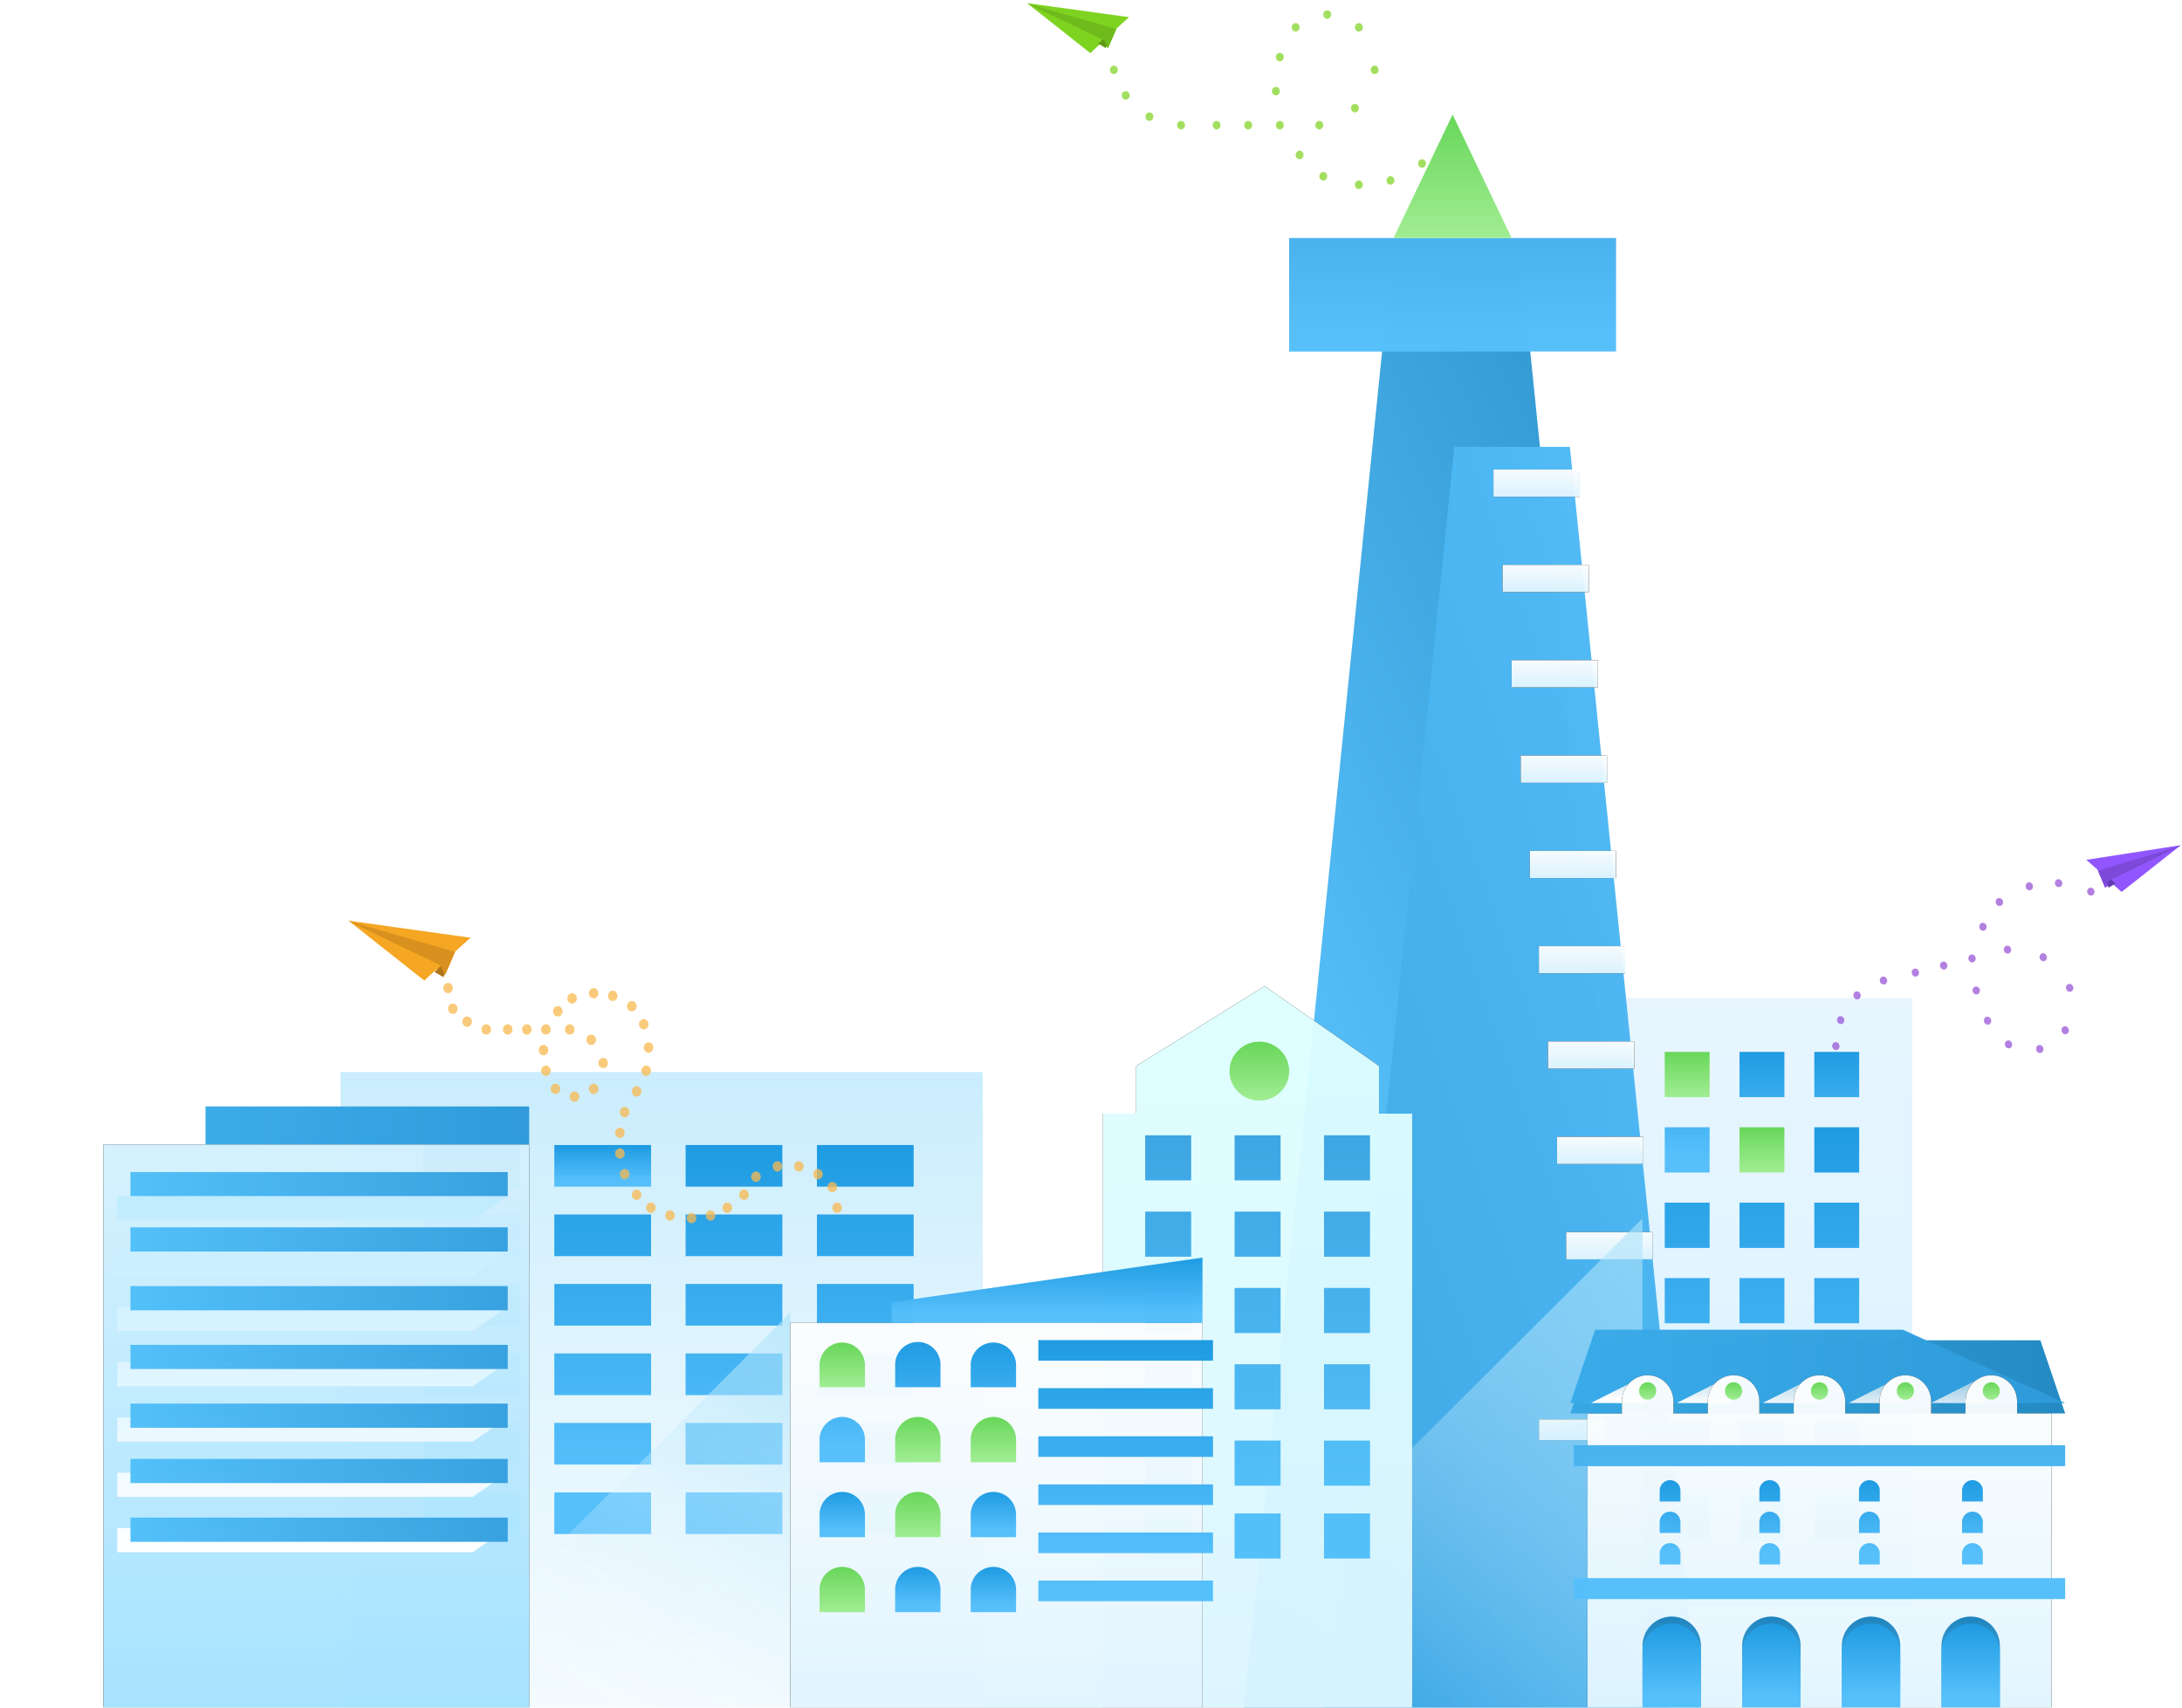 <svg xmlns="http://www.w3.org/2000/svg" xmlns:xlink="http://www.w3.org/1999/xlink" width="635" height="497" viewBox="0 0 635 497">
    <defs>
        <path id="a" d="M.569 192.482c89.952-88.635 147.393-148.688 172.325-180.16 12.762-16.112 60.966-16.112 144.612 0L678 209.07V548H.569V192.482z"/>
        <filter id="b" width="101.7%" height="110.7%" x="-.8%" y="-1.7%" filterUnits="objectBoundingBox">
            <feOffset dy="2" in="SourceAlpha" result="shadowOffsetOuter1"/>
            <feGaussianBlur in="shadowOffsetOuter1" result="shadowBlurOuter1" stdDeviation="3"/>
            <feColorMatrix in="shadowBlurOuter1" result="shadowMatrixOuter1" values="0 0 0 0 0 0 0 0 0 0 0 0 0 0 0 0 0 0 0.1 0"/>
            <feMerge>
                <feMergeNode in="shadowMatrixOuter1"/>
                <feMergeNode in="SourceGraphic"/>
            </feMerge>
        </filter>
        <linearGradient id="d" x1="50%" x2="50%" y1="0%" y2="100%">
            <stop offset="0%" stop-color="#E7F5FF"/>
            <stop offset="100%" stop-color="#D8F3FF"/>
        </linearGradient>
        <linearGradient id="e" x1="50%" x2="50%" y1="100%" y2="0%">
            <stop offset="0%" stop-color="#A1ED93"/>
            <stop offset="100%" stop-color="#68D75A"/>
        </linearGradient>
        <linearGradient id="f" x1="73.262%" x2="73.262%" y1="85.959%" y2="-26.027%">
            <stop offset="0%" stop-color="#55BFFB"/>
            <stop offset="100%" stop-color="#0C8FDA"/>
        </linearGradient>
        <linearGradient id="g" x1="41.622%" x2="95.307%" y1="75.407%" y2="-11.845%">
            <stop offset="0%" stop-color="#55BFFB"/>
            <stop offset="100%" stop-color="#258BC3"/>
        </linearGradient>
        <linearGradient id="h" x1="109.536%" x2="20.996%" y1="-2.014%" y2="105.413%">
            <stop offset="0%" stop-color="#55BFFB"/>
            <stop offset="100%" stop-color="#3EA8E4"/>
        </linearGradient>
        <linearGradient id="k" x1="50%" x2="50%" y1="0%" y2="112.105%">
            <stop offset="0%" stop-color="#FDFEFE"/>
            <stop offset="100%" stop-color="#DCF4FF"/>
        </linearGradient>
        <path id="j" d="M100.623 111.575h25.11v-7.926h-25.11z"/>
        <filter id="i" width="458.4%" height="1235.5%" x="-179.2%" y="-567.7%" filterUnits="objectBoundingBox">
            <feOffset in="SourceAlpha" result="shadowOffsetOuter1"/>
            <feGaussianBlur in="shadowOffsetOuter1" result="shadowBlurOuter1" stdDeviation="15"/>
            <feColorMatrix in="shadowBlurOuter1" values="0 0 0 0 0.035 0 0 0 0 0.506 0 0 0 0 0.745 0 0 0 0.2 0"/>
        </filter>
        <path id="m" d="M103.266 139.317h25.11v-7.926h-25.11z"/>
        <filter id="l" width="458.4%" height="1235.5%" x="-179.2%" y="-567.7%" filterUnits="objectBoundingBox">
            <feOffset in="SourceAlpha" result="shadowOffsetOuter1"/>
            <feGaussianBlur in="shadowOffsetOuter1" result="shadowBlurOuter1" stdDeviation="15"/>
            <feColorMatrix in="shadowBlurOuter1" values="0 0 0 0 0.035 0 0 0 0 0.506 0 0 0 0 0.745 0 0 0 0.2 0"/>
        </filter>
        <path id="o" d="M105.91 167.058h25.109v-7.926h-25.11z"/>
        <filter id="n" width="458.4%" height="1235.5%" x="-179.2%" y="-567.7%" filterUnits="objectBoundingBox">
            <feOffset in="SourceAlpha" result="shadowOffsetOuter1"/>
            <feGaussianBlur in="shadowOffsetOuter1" result="shadowBlurOuter1" stdDeviation="15"/>
            <feColorMatrix in="shadowBlurOuter1" values="0 0 0 0 0.035 0 0 0 0 0.506 0 0 0 0 0.745 0 0 0 0.2 0"/>
        </filter>
        <path id="q" d="M108.553 194.8h25.11v-7.926h-25.11z"/>
        <filter id="p" width="458.4%" height="1235.5%" x="-179.2%" y="-567.7%" filterUnits="objectBoundingBox">
            <feOffset in="SourceAlpha" result="shadowOffsetOuter1"/>
            <feGaussianBlur in="shadowOffsetOuter1" result="shadowBlurOuter1" stdDeviation="15"/>
            <feColorMatrix in="shadowBlurOuter1" values="0 0 0 0 0.035 0 0 0 0 0.506 0 0 0 0 0.745 0 0 0 0.2 0"/>
        </filter>
        <path id="s" d="M111.196 222.541h25.11v-7.926h-25.11z"/>
        <filter id="r" width="458.4%" height="1235.5%" x="-179.2%" y="-567.7%" filterUnits="objectBoundingBox">
            <feOffset in="SourceAlpha" result="shadowOffsetOuter1"/>
            <feGaussianBlur in="shadowOffsetOuter1" result="shadowBlurOuter1" stdDeviation="15"/>
            <feColorMatrix in="shadowBlurOuter1" values="0 0 0 0 0.035 0 0 0 0 0.506 0 0 0 0 0.745 0 0 0 0.2 0"/>
        </filter>
        <path id="u" d="M113.839 250.283h25.11v-7.926h-25.11z"/>
        <filter id="t" width="458.4%" height="1235.5%" x="-179.2%" y="-567.7%" filterUnits="objectBoundingBox">
            <feOffset in="SourceAlpha" result="shadowOffsetOuter1"/>
            <feGaussianBlur in="shadowOffsetOuter1" result="shadowBlurOuter1" stdDeviation="15"/>
            <feColorMatrix in="shadowBlurOuter1" values="0 0 0 0 0.035 0 0 0 0 0.506 0 0 0 0 0.745 0 0 0 0.2 0"/>
        </filter>
        <path id="w" d="M116.482 278.024h25.11v-7.926h-25.11z"/>
        <filter id="v" width="458.4%" height="1235.5%" x="-179.2%" y="-567.7%" filterUnits="objectBoundingBox">
            <feOffset in="SourceAlpha" result="shadowOffsetOuter1"/>
            <feGaussianBlur in="shadowOffsetOuter1" result="shadowBlurOuter1" stdDeviation="15"/>
            <feColorMatrix in="shadowBlurOuter1" values="0 0 0 0 0.035 0 0 0 0 0.506 0 0 0 0 0.745 0 0 0 0.2 0"/>
        </filter>
        <path id="y" d="M119.125 305.766h25.11v-7.926h-25.11z"/>
        <filter id="x" width="458.4%" height="1235.5%" x="-179.2%" y="-567.7%" filterUnits="objectBoundingBox">
            <feOffset in="SourceAlpha" result="shadowOffsetOuter1"/>
            <feGaussianBlur in="shadowOffsetOuter1" result="shadowBlurOuter1" stdDeviation="15"/>
            <feColorMatrix in="shadowBlurOuter1" values="0 0 0 0 0.035 0 0 0 0 0.506 0 0 0 0 0.745 0 0 0 0.2 0"/>
        </filter>
        <path id="A" d="M121.768 333.507h25.11v-7.926h-25.11z"/>
        <filter id="z" width="458.4%" height="1235.5%" x="-179.2%" y="-567.7%" filterUnits="objectBoundingBox">
            <feOffset in="SourceAlpha" result="shadowOffsetOuter1"/>
            <feGaussianBlur in="shadowOffsetOuter1" result="shadowBlurOuter1" stdDeviation="15"/>
            <feColorMatrix in="shadowBlurOuter1" values="0 0 0 0 0.035 0 0 0 0 0.506 0 0 0 0 0.745 0 0 0 0.2 0"/>
        </filter>
        <path id="C" d="M113.873 386.125h19.114v-6.034h-19.114z"/>
        <filter id="B" width="570.9%" height="1591.7%" x="-235.4%" y="-745.8%" filterUnits="objectBoundingBox">
            <feOffset in="SourceAlpha" result="shadowOffsetOuter1"/>
            <feGaussianBlur in="shadowOffsetOuter1" result="shadowBlurOuter1" stdDeviation="15"/>
            <feColorMatrix in="shadowBlurOuter1" values="0 0 0 0 0.035 0 0 0 0 0.506 0 0 0 0 0.745 0 0 0 0.2 0"/>
        </filter>
        <linearGradient id="D" x1="135.289%" x2="50%" y1="-25.427%" y2="100%">
            <stop offset="0%" stop-color="#89D7F8"/>
            <stop offset="100%" stop-color="#FFF" stop-opacity="0"/>
        </linearGradient>
        <linearGradient id="E" x1="73.262%" x2="73.262%" y1="85.959%" y2="-60.564%">
            <stop offset="0%" stop-color="#55BFFB"/>
            <stop offset="100%" stop-color="#3EA8E4"/>
        </linearGradient>
        <linearGradient id="F" x1="50%" x2="50%" y1="-42.869%" y2="154.43%">
            <stop offset="0%" stop-color="#7BD2FA"/>
            <stop offset="100%" stop-color="#D3F0FE" stop-opacity="0"/>
        </linearGradient>
        <linearGradient id="I" x1="50%" x2="50%" y1="0%" y2="112.105%">
            <stop offset="0%" stop-color="#DEFFFF"/>
            <stop offset="100%" stop-color="#DCF4FF"/>
        </linearGradient>
        <path id="H" d="M0 37.106V212h89.965V37.106h-9.654V23.22L47.027 0 9.654 23.219v13.887z"/>
        <filter id="G" width="200%" height="142.5%" x="-50%" y="-21.2%" filterUnits="objectBoundingBox">
            <feOffset in="SourceAlpha" result="shadowOffsetOuter1"/>
            <feGaussianBlur in="shadowOffsetOuter1" result="shadowBlurOuter1" stdDeviation="15"/>
            <feColorMatrix in="shadowBlurOuter1" values="0 0 0 0 0.035 0 0 0 0 0.506 0 0 0 0 0.745 0 0 0 0.2 0"/>
        </filter>
        <linearGradient id="J" x1="73.262%" x2="73.262%" y1="85.959%" y2="-60.564%">
            <stop offset="0%" stop-color="#52BFF8"/>
            <stop offset="100%" stop-color="#2A91D3"/>
        </linearGradient>
        <linearGradient id="M" x1="50%" x2="50%" y1="125.171%" y2="4.323%">
            <stop offset="0%" stop-color="#95DEFF"/>
            <stop offset="100%" stop-color="#D3F0FE"/>
        </linearGradient>
        <path id="L" d="M.119 11.063H124V177H.119z"/>
        <filter id="K" width="172.7%" height="154.2%" x="-36.3%" y="-27.1%" filterUnits="objectBoundingBox">
            <feOffset in="SourceAlpha" result="shadowOffsetOuter1"/>
            <feGaussianBlur in="shadowOffsetOuter1" result="shadowBlurOuter1" stdDeviation="15"/>
            <feColorMatrix in="shadowBlurOuter1" values="0 0 0 0 0.035 0 0 0 0 0.506 0 0 0 0 0.745 0 0 0 0.2 0"/>
        </filter>
        <linearGradient id="N" x1="-27.079%" x2="146.523%" y1="12.697%" y2="12.697%">
            <stop offset="0%" stop-color="#3CB0EC"/>
            <stop offset="100%" stop-color="#2A91D3"/>
        </linearGradient>
        <linearGradient id="O" x1="0%" x2="146.523%" y1="12.697%" y2="12.697%">
            <stop offset="0%" stop-color="#52BFF8"/>
            <stop offset="100%" stop-color="#2A91D3"/>
        </linearGradient>
        <linearGradient id="P" x1="50%" x2="50%" y1="-11.283%" y2="100%">
            <stop offset="0%" stop-color="#B9EAFF"/>
            <stop offset="100%" stop-color="#FFF"/>
        </linearGradient>
        <path id="R" d="M0 19h119.95v115H0z"/>
        <filter id="Q" width="175%" height="178.3%" x="-37.5%" y="-39.1%" filterUnits="objectBoundingBox">
            <feOffset in="SourceAlpha" result="shadowOffsetOuter1"/>
            <feGaussianBlur in="shadowOffsetOuter1" result="shadowBlurOuter1" stdDeviation="15"/>
            <feColorMatrix in="shadowBlurOuter1" values="0 0 0 0 0.035 0 0 0 0 0.506 0 0 0 0 0.745 0 0 0 0.2 0"/>
        </filter>
        <linearGradient id="S" x1="-27.079%" x2="103.193%" y1="12.697%" y2="12.697%">
            <stop offset="0%" stop-color="#3CB0EC"/>
            <stop offset="100%" stop-color="#2187C0"/>
        </linearGradient>
        <linearGradient id="T" x1="188.916%" x2="29.028%" y1="-63.352%" y2="108.751%">
            <stop offset="0%" stop-color="#268DC5"/>
            <stop offset="100%" stop-color="#FFF"/>
        </linearGradient>
        <path id="V" d="M115 24.432h-10V20.87c0-4.216-3.358-7.635-7.5-7.635-4.142 0-7.5 3.419-7.5 7.635v3.563H80V20.87c0-4.216-3.358-7.635-7.5-7.635-4.142 0-7.5 3.419-7.5 7.635v3.563H55V20.87c0-4.216-3.358-7.635-7.5-7.635-4.142 0-7.5 3.419-7.5 7.635v3.563H30V20.87c0-4.216-3.358-7.635-7.5-7.635-4.142 0-7.5 3.419-7.5 7.635v3.563H5V113h135V24.432h-10V20.87c0-4.216-3.358-7.635-7.5-7.635-4.142 0-7.5 3.419-7.5 7.635v3.563z"/>
        <filter id="U" width="166.7%" height="190.2%" x="-33.3%" y="-45.1%" filterUnits="objectBoundingBox">
            <feOffset in="SourceAlpha" result="shadowOffsetOuter1"/>
            <feGaussianBlur in="shadowOffsetOuter1" result="shadowBlurOuter1" stdDeviation="15"/>
            <feColorMatrix in="shadowBlurOuter1" values="0 0 0 0 0.035 0 0 0 0 0.506 0 0 0 0 0.745 0 0 0 0.2 0"/>
        </filter>
        <linearGradient id="W" x1="73.262%" x2="73.262%" y1="85.959%" y2="-26.027%">
            <stop offset="0%" stop-color="#55BFFB"/>
            <stop offset="100%" stop-color="#0B70A9"/>
        </linearGradient>
    </defs>
    <g fill="none" fill-rule="evenodd">
        <g transform="translate(0 -51)">
            <mask id="c" fill="#fff">
                <use xlink:href="#a"/>
            </mask>
            <use fill="#D8D8D8" fill-opacity="0" xlink:href="#a"/>
            <g filter="url(#b)" mask="url(#c)">
                <path fill="url(#d)" d="M0 0h88.527v176.983H0z" opacity=".96" transform="translate(467.993 339.41)"/>
                <path fill="url(#e)" d="M16.473 28.888h13.059V15.724H16.473z" transform="translate(467.993 339.41)"/>
                <path fill="url(#f)" d="M38.237 28.888h13.059V15.724H38.237zM60.001 28.888H73.06V15.724H60zM16.473 50.828h13.059V37.664H16.473z" opacity=".99" transform="translate(467.993 339.41)"/>
                <path fill="url(#e)" d="M38.237 50.828h13.059V37.664H38.237z" transform="translate(467.993 339.41)"/>
                <path fill="url(#f)" d="M60.001 50.828H73.06V37.664H60zM16.473 72.768h13.059V59.604H16.473zM38.237 72.768h13.059V59.604H38.237zM60.001 72.768H73.06V59.604H60zM16.473 94.708h13.059V81.544H16.473zM38.237 94.708h13.059V81.544H38.237zM60.001 94.708H73.06V81.544H60zM16.473 136.408h13.059v-13.123H16.473zM38.237 136.408h13.059v-13.123H38.237zM60.001 136.408H73.06v-13.123H60zM16.473 158.279h13.059v-13.123H16.473zM38.237 158.279h13.059v-13.123H38.237zM60.001 158.279H73.06v-13.123H60z" opacity=".99" transform="translate(467.993 339.41)"/>
                <path fill="url(#g)" d="M108.907 45.524H70.634L27.938 464.831h123.665z" opacity=".99" transform="translate(334 82)"/>
                <path fill="url(#h)" d="M122.861 97.044H89.237L51.726 465.428h108.646z" opacity=".99" transform="translate(334 82)"/>
                <g opacity=".96" transform="translate(334 82)">
                    <use fill="#000" filter="url(#i)" xlink:href="#j"/>
                    <use fill="url(#k)" xlink:href="#j"/>
                </g>
                <g opacity=".96" transform="translate(334 82)">
                    <use fill="#000" filter="url(#l)" xlink:href="#m"/>
                    <use fill="url(#k)" xlink:href="#m"/>
                </g>
                <g opacity=".96" transform="translate(334 82)">
                    <use fill="#000" filter="url(#n)" xlink:href="#o"/>
                    <use fill="url(#k)" xlink:href="#o"/>
                </g>
                <g opacity=".96" transform="translate(334 82)">
                    <use fill="#000" filter="url(#p)" xlink:href="#q"/>
                    <use fill="url(#k)" xlink:href="#q"/>
                </g>
                <g opacity=".96" transform="translate(334 82)">
                    <use fill="#000" filter="url(#r)" xlink:href="#s"/>
                    <use fill="url(#k)" xlink:href="#s"/>
                </g>
                <g opacity=".96" transform="translate(334 82)">
                    <use fill="#000" filter="url(#t)" xlink:href="#u"/>
                    <use fill="url(#k)" xlink:href="#u"/>
                </g>
                <g opacity=".96" transform="translate(334 82)">
                    <use fill="#000" filter="url(#v)" xlink:href="#w"/>
                    <use fill="url(#k)" xlink:href="#w"/>
                </g>
                <g opacity=".96" transform="translate(334 82)">
                    <use fill="#000" filter="url(#x)" xlink:href="#y"/>
                    <use fill="url(#k)" xlink:href="#y"/>
                </g>
                <g opacity=".96" transform="translate(334 82)">
                    <use fill="#000" filter="url(#z)" xlink:href="#A"/>
                    <use fill="url(#k)" xlink:href="#A"/>
                </g>
                <g opacity=".96" transform="translate(334 82)">
                    <use fill="#000" filter="url(#B)" xlink:href="#C"/>
                    <use fill="url(#k)" xlink:href="#C"/>
                </g>
                <path fill="url(#D)" d="M143.964 321.618L.185 464.932l143.78-.183z" opacity=".9" style="mix-blend-mode:multiply" transform="translate(334 82)"/>
                <path fill="url(#E)" d="M41.153 36.277h95.152v33.026H41.153z" opacity=".99" transform="translate(334 82)"/>
                <path fill="url(#e)" d="M88.73.344l17.18 35.933H71.55z" transform="translate(334 82)"/>
                <g>
                    <path fill="#FFF" d="M103 361h183v187H103z" opacity=".96"/>
                    <path fill="url(#F)" d="M.088 0H187v187H.088z" opacity=".6" transform="translate(99 361)"/>
                    <path fill="url(#f)" d="M24.11 33.359h28.154v-12.13H24.11zM24.11 53.576h28.154v-12.13H24.11z" opacity=".99" transform="translate(99 361)"/>
                    <path fill="url(#f)" d="M62.319 33.359h28.154v-12.13H62.319z" transform="translate(99 361)"/>
                    <path fill="url(#f)" d="M62.319 53.576h28.154v-12.13H62.319zM100.527 33.359h28.154v-12.13h-28.154zM100.527 53.576h28.154v-12.13h-28.154zM138.736 33.359h28.154v-12.13h-28.154zM138.736 53.576h28.154v-12.13h-28.154zM24.11 73.793h28.154v-12.13H24.11zM62.319 73.793h28.154v-12.13H62.319zM100.527 73.793h28.154v-12.13h-28.154zM138.736 73.793h28.154v-12.13h-28.154zM24.11 94.01h28.154V81.88H24.11zM62.319 94.01h28.154V81.88H62.319zM100.527 94.01h28.154V81.88h-28.154zM138.736 94.01h28.154V81.88h-28.154zM24.11 114.228h28.154v-12.13H24.11zM62.319 114.228h28.154v-12.13H62.319zM100.527 114.228h28.154v-12.13h-28.154zM138.736 114.228h28.154v-12.13h-28.154zM24.11 134.446h28.154v-12.13H24.11zM62.319 134.446h28.154v-12.13H62.319zM100.527 134.446h28.154v-12.13h-28.154zM138.736 134.446h28.154v-12.13h-28.154z" opacity=".99" transform="translate(99 361)"/>
                </g>
                <path fill="url(#D)" d="M550 349L432 467l118-.15z" opacity=".9" style="mix-blend-mode:multiply" transform="translate(-320 82)"/>
                <g transform="translate(321 336)">
                    <g opacity=".96">
                        <use fill="#000" filter="url(#G)" xlink:href="#H"/>
                        <use fill="url(#I)" xlink:href="#H"/>
                    </g>
                    <path fill="url(#J)" d="M0 13.124h13.383V0H0zM26.023 13.124h13.383V0H26.023zM52.046 13.124H65.43V0H52.046zM0 35.333h13.383V22.21H0zM26.023 35.333h13.383V22.21H26.023zM52.046 35.333H65.43V22.21H52.046zM0 57.543h13.383V44.419H0zM26.023 57.543h13.383V44.419H26.023zM52.046 57.543H65.43V44.419H52.046zM0 79.752h13.383V66.63H0zM26.023 79.752h13.383V66.63H26.023zM52.046 79.752H65.43V66.63H52.046zM0 101.962h13.383V88.838H0zM26.023 101.962h13.383V88.838H26.023zM52.046 101.962H65.43V88.838H52.046zM0 123.162h13.383v-13.124H0zM26.023 123.162h13.383v-13.124H26.023zM52.046 123.162H65.43v-13.124H52.046z" opacity=".99" transform="translate(12.268 43.41)"/>
                    <ellipse cx="45.494" cy="24.733" fill="url(#e)" rx="8.69" ry="8.581"/>
                </g>
                <g>
                    <g opacity=".96" transform="translate(30 371)">
                        <use fill="#000" filter="url(#K)" xlink:href="#L"/>
                        <use fill="url(#M)" xlink:href="#L"/>
                    </g>
                    <path fill="url(#N)" d="M29.81 0H124v11.063H29.81z" opacity=".99" transform="translate(30 371)"/>
                    <path fill="url(#O)" d="M7.962 19.108h109.8v7.04H7.962z" opacity=".99" transform="translate(30 371)"/>
                    <path fill="url(#P)" d="M4.119 26.148h113.643l-10.238 7.04H4.119zM4.119 42.239h113.643l-10.238 7.04H4.119zM4.119 58.33h113.643l-10.238 7.04H4.119zM4.119 74.42h113.643l-10.238 7.04H4.119zM4.119 90.511h113.643l-10.238 7.04H4.119zM4.119 106.602h113.643l-10.238 7.04H4.119zM4.119 122.693h113.643l-10.238 7.04H4.119z" style="mix-blend-mode:multiply" transform="translate(30 371)"/>
                    <path fill="url(#O)" d="M7.962 35.199h109.8v7.04H7.962zM7.962 52.295h109.8v7.04H7.962zM7.962 69.392h109.8v7.04H7.962zM7.962 86.489h109.8v7.04H7.962zM7.962 102.58h109.8v7.04H7.962zM7.962 119.676h109.8v7.04H7.962z" opacity=".99" transform="translate(30 371)"/>
                </g>
                <g>
                    <g opacity=".96" transform="translate(230 415)">
                        <use fill="#000" filter="url(#Q)" xlink:href="#R"/>
                        <use fill="url(#k)" xlink:href="#R"/>
                    </g>
                    <path fill="url(#f)" d="M72.174 30H123v-6H72.174zM72.174 44H123v-6H72.174zM72.174 58H123v-6H72.174zM72.174 72H123v-6H72.174zM72.174 86H123v-6H72.174zM72.174 100H123v-6H72.174z" opacity=".99" transform="translate(230 415)"/>
                    <path fill="url(#e)" d="M.381 13.727h13.196V7.234a6.598 6.598 0 0 0-13.195 0v6.493z" transform="translate(238.132 439)"/>
                    <path fill="url(#f)" d="M22.373 13.727H35.57V7.234a6.598 6.598 0 1 0-13.195 0v6.493zM44.366 13.727H57.56V7.234a6.598 6.598 0 0 0-13.195 0v6.493zM.381 35.545h13.196v-6.493a6.598 6.598 0 1 0-13.195 0v6.493z" opacity=".99" transform="translate(238.132 439)"/>
                    <path fill="url(#e)" d="M22.373 35.545H35.57v-6.493a6.598 6.598 0 1 0-13.195 0v6.493zM44.366 35.545H57.56v-6.493a6.598 6.598 0 1 0-13.195 0v6.493z" transform="translate(238.132 439)"/>
                    <path fill="url(#f)" d="M.381 57.364h13.196V50.87a6.598 6.598 0 1 0-13.195 0v6.494z" opacity=".99" transform="translate(238.132 439)"/>
                    <path fill="url(#e)" d="M22.373 57.364H35.57V50.87a6.598 6.598 0 1 0-13.195 0v6.494z" transform="translate(238.132 439)"/>
                    <path fill="url(#f)" d="M44.366 57.364H57.56V50.87a6.598 6.598 0 1 0-13.195 0v6.494z" opacity=".99" transform="translate(238.132 439)"/>
                    <path fill="url(#e)" d="M.381 79.182h13.196v-6.493a6.598 6.598 0 1 0-13.195 0v6.493z" transform="translate(238.132 439)"/>
                    <path fill="url(#f)" d="M22.373 79.182H35.57v-6.493a6.598 6.598 0 1 0-13.195 0v6.493zM44.366 79.182H57.56v-6.493a6.598 6.598 0 1 0-13.195 0v6.493z" opacity=".99" transform="translate(238.132 439)"/>
                    <path fill="url(#f)" d="M29.48 13l90.47-13v19H29.48z" opacity=".99" transform="translate(230 415)"/>
                </g>
                <g>
                    <path fill="url(#S)" d="M7.215 3.054h129.57L144 24.361H0z" opacity=".99" transform="translate(457 436)"/>
                    <path fill="url(#N)" d="M7.215 0h89.57L144 21.307H0z" opacity=".99" transform="translate(457 436)"/>
                    <path fill="url(#T)" d="M121 13.234l-16 8.07 16 .074zM97 13.234l-16 8.07 16 .074zM72 13.234l-16 8.07 16 .074zM47 13.234l-16 8.07 16 .074zM22 13.234l-16 8.07 16 .074z" style="mix-blend-mode:multiply" transform="translate(457 436)"/>
                    <g opacity=".96" transform="translate(457 436)">
                        <use fill="#000" filter="url(#U)" xlink:href="#V"/>
                        <use fill="url(#k)" xlink:href="#V"/>
                    </g>
                    <path fill="url(#f)" d="M26 68.3v-3.181a3.02 3.02 0 1 1 6.04 0v3.18H26zm0-9.162v-3.181a3.02 3.02 0 0 1 6.04 0v3.18H26zm0-9.163v-3.18a3.02 3.02 0 0 1 6.04 0v3.18H26zM55 68.3v-3.181a3.02 3.02 0 0 1 6.04 0v3.18H55zm0-9.162v-3.181a3.02 3.02 0 0 1 6.04 0v3.18H55zm0-9.163v-3.18a3.02 3.02 0 1 1 6.04 0v3.18H55zM84 68.3v-3.181a3.02 3.02 0 1 1 6.04 0v3.18H84zm0-9.162v-3.181a3.02 3.02 0 1 1 6.04 0v3.18H84zm0-9.163v-3.18a3.02 3.02 0 0 1 6.04 0v3.18H84zM114 68.3v-3.181a3.02 3.02 0 0 1 6.04 0v3.18H114zm0-9.162v-3.181a3.02 3.02 0 0 1 6.04 0v3.18H114zm0-9.163v-3.18a3.02 3.02 0 1 1 6.04 0v3.18H114z" opacity=".99" transform="translate(457 436)"/>
                    <g opacity=".99">
                        <path fill="url(#W)" d="M8.5 0A8.5 8.5 0 0 1 17 8.5v17.968H0V8.5A8.5 8.5 0 0 1 8.5 0z" transform="translate(478 519.477)"/>
                        <path fill="url(#f)" d="M8.5 2.036a8.5 8.5 0 0 1 8.5 8.5v16.143H0V10.536a8.5 8.5 0 0 1 8.5-8.5z" transform="translate(478 519.477)"/>
                        <path fill="url(#W)" d="M8.5 0A8.5 8.5 0 0 1 17 8.5v17.968H0V8.5A8.5 8.5 0 0 1 8.5 0z" transform="translate(507 519.477)"/>
                        <path fill="url(#f)" d="M8.5 2.036a8.5 8.5 0 0 1 8.5 8.5v16.143H0V10.536a8.5 8.5 0 0 1 8.5-8.5z" transform="translate(507 519.477)"/>
                        <g>
                            <path fill="url(#W)" d="M8.5 0A8.5 8.5 0 0 1 17 8.5v17.968H0V8.5A8.5 8.5 0 0 1 8.5 0z" transform="translate(536 519.477)"/>
                            <path fill="url(#f)" d="M8.5 2.036a8.5 8.5 0 0 1 8.5 8.5v16.143H0V10.536a8.5 8.5 0 0 1 8.5-8.5z" transform="translate(536 519.477)"/>
                        </g>
                        <g>
                            <path fill="url(#W)" d="M8.5 0A8.5 8.5 0 0 1 17 8.5v17.968H0V8.5A8.5 8.5 0 0 1 8.5 0z" transform="translate(565 519.477)"/>
                            <path fill="url(#f)" d="M8.5 2.036a8.5 8.5 0 0 1 8.5 8.5v16.143H0V10.536a8.5 8.5 0 0 1 8.5-8.5z" transform="translate(565 519.477)"/>
                        </g>
                    </g>
                    <path fill="url(#e)" d="M22.5 20.36c-1.38 0-2.5-1.14-2.5-2.545s1.12-2.545 2.5-2.545 2.5 1.14 2.5 2.545c0 1.406-1.12 2.545-2.5 2.545zm25 0c-1.38 0-2.5-1.14-2.5-2.545s1.12-2.545 2.5-2.545 2.5 1.14 2.5 2.545c0 1.406-1.12 2.545-2.5 2.545zm25 0c-1.38 0-2.5-1.14-2.5-2.545s1.12-2.545 2.5-2.545 2.5 1.14 2.5 2.545c0 1.406-1.12 2.545-2.5 2.545zm25 0c-1.38 0-2.5-1.14-2.5-2.545s1.12-2.545 2.5-2.545 2.5 1.14 2.5 2.545c0 1.406-1.12 2.545-2.5 2.545zm25 0c-1.38 0-2.5-1.14-2.5-2.545s1.12-2.545 2.5-2.545 2.5 1.14 2.5 2.545c0 1.406-1.12 2.545-2.5 2.545z" transform="translate(457 436)"/>
                    <path fill="url(#E)" d="M1 33.595h143v6.108H1zM1 72.279h143v6.108H1z" opacity=".99" transform="translate(457 436)"/>
                </g>
            </g>
            <g mask="url(#c)">
                <path fill="#9751D5" fill-opacity=".725" d="M601.292 351.964c-.57.142-1.157-.25-1.313-.875-.156-.625.18-1.247.748-1.389.57-.142 1.158.25 1.314.875.156.625-.18 1.247-.749 1.39zm-66.74 4.617c-.57.142-1.158-.25-1.314-.875-.156-.625.18-1.247.749-1.39.57-.141 1.157.25 1.313.876.156.625-.18 1.247-.749 1.389zm1.399-7.563c-.57.141-1.158-.25-1.314-.875-.155-.626.18-1.248.75-1.39.569-.141 1.156.25 1.312.875.156.626-.179 1.248-.748 1.39zm4.774-7.203c-.57.142-1.157-.25-1.313-.875-.156-.625.18-1.247.749-1.389.569-.142 1.157.25 1.313.875.156.625-.18 1.247-.749 1.39zm7.683-4.32c-.57.142-1.157-.25-1.313-.875-.156-.625.18-1.247.749-1.39.569-.141 1.157.25 1.313.876.156.625-.18 1.247-.749 1.389zm9.279-2.314c-.57.142-1.158-.25-1.314-.874-.155-.626.18-1.248.75-1.39.568-.141 1.156.25 1.312.875.156.626-.179 1.248-.748 1.39zm8.247-2.056c-.57.142-1.157-.25-1.313-.875-.156-.625.18-1.247.749-1.389.569-.142 1.157.25 1.313.875.156.625-.18 1.247-.749 1.39zm18.557-4.627c-.57.142-1.157-.25-1.313-.875-.156-.625.18-1.247.749-1.389.569-.142 1.157.25 1.313.875.156.626-.18 1.247-.749 1.39zm10.407 2.215c-.569.142-1.157-.25-1.313-.875-.156-.625.18-1.247.749-1.389.57-.142 1.157.25 1.313.875.156.625-.18 1.247-.749 1.39zm7.695 8.903c-.57.142-1.157-.25-1.313-.875-.156-.625.18-1.247.749-1.39.57-.141 1.157.25 1.313.876.156.625-.18 1.247-.749 1.389zm-8.702 17.8c-.57.143-1.157-.25-1.313-.874-.156-.626.18-1.247.749-1.39.57-.141 1.157.25 1.313.876.156.625-.18 1.247-.749 1.389zm-9.094-1.34c-.57.143-1.157-.249-1.313-.874-.156-.625.18-1.247.748-1.39.57-.141 1.158.25 1.314.876.156.625-.18 1.247-.75 1.389zm-6.1-6.895c-.569.142-1.157-.25-1.313-.875-.156-.625.18-1.247.749-1.389.57-.142 1.157.25 1.313.875.156.625-.18 1.247-.749 1.389zm-3.288-8.799c-.57.142-1.158-.25-1.314-.875-.155-.625.18-1.247.75-1.39.568-.141 1.156.25 1.312.876.156.625-.179 1.247-.748 1.389zm-1.227-9.313c-.57.142-1.158-.25-1.314-.875-.155-.625.18-1.247.75-1.39.568-.141 1.156.25 1.312.876.156.625-.179 1.247-.748 1.389zm3.179-9.21c-.57.142-1.158-.25-1.314-.874-.155-.626.18-1.248.75-1.39.568-.141 1.156.25 1.312.875.156.626-.179 1.248-.748 1.39zm4.774-7.202c-.57.142-1.157-.25-1.313-.875-.156-.625.18-1.247.749-1.389.569-.142 1.157.25 1.313.875.156.625-.18 1.247-.749 1.39zm8.714-4.577c-.57.142-1.157-.25-1.313-.875-.156-.625.18-1.247.749-1.39.569-.141 1.157.25 1.313.876.156.625-.18 1.247-.749 1.389zm8.53-.925c-.57.142-1.158-.25-1.313-.874-.156-.626.179-1.248.748-1.39.57-.141 1.158.25 1.313.875.156.626-.179 1.248-.748 1.39zm9.376 2.472c-.57.142-1.157-.25-1.313-.875-.156-.625.18-1.247.749-1.389.57-.142 1.157.25 1.313.875.156.625-.18 1.247-.749 1.39z"/>
                <path fill="#9156FF" d="M634.678 296.968l-27.517 4.262 3.356 2.967 2.154 5.106 2.015-1.206 2.722 2.484z"/>
                <path fill="#643AB2" d="M611.496 304.237l2.158 5.1 2.012-1.2z"/>
                <path fill="#7C49D9" d="M634.66 297.141l-24.146 7.228 2.154 5.105 1.02-2.137z"/>
            </g>
            <g mask="url(#c)">
                <path fill="#7ED321" fill-opacity=".716" d="M395.45 57.714c-.635 0-1.15.555-1.15 1.238 0 .684.515 1.238 1.15 1.238.635 0 1.15-.554 1.15-1.238 0-.683-.515-1.238-1.15-1.238zm-71.3 12.381c-.635 0-1.15.555-1.15 1.238 0 .684.515 1.238 1.15 1.238.635 0 1.15-.554 1.15-1.238 0-.683-.515-1.238-1.15-1.238zm3.45 7.429c-.635 0-1.15.554-1.15 1.238 0 .684.515 1.238 1.15 1.238.635 0 1.15-.554 1.15-1.238 0-.684-.515-1.238-1.15-1.238zm6.9 6.19c-.635 0-1.15.555-1.15 1.238 0 .684.515 1.238 1.15 1.238.635 0 1.15-.554 1.15-1.238 0-.683-.515-1.238-1.15-1.238zm9.2 2.476c-.635 0-1.15.555-1.15 1.239 0 .683.515 1.238 1.15 1.238.635 0 1.15-.555 1.15-1.238 0-.684-.515-1.239-1.15-1.239zm10.35 0c-.635 0-1.15.555-1.15 1.239 0 .683.515 1.238 1.15 1.238.635 0 1.15-.555 1.15-1.238 0-.684-.515-1.239-1.15-1.239zm9.2 0c-.635 0-1.15.555-1.15 1.239 0 .683.515 1.238 1.15 1.238.635 0 1.15-.555 1.15-1.238 0-.684-.515-1.239-1.15-1.239zm20.7 0c-.635 0-1.15.555-1.15 1.239 0 .683.515 1.238 1.15 1.238.635 0 1.15-.555 1.15-1.238 0-.684-.515-1.239-1.15-1.239zm10.35-4.952c-.635 0-1.15.554-1.15 1.238 0 .684.515 1.238 1.15 1.238.635 0 1.15-.554 1.15-1.238 0-.684-.515-1.238-1.15-1.238zm5.75-11.143c-.635 0-1.15.555-1.15 1.238 0 .684.515 1.238 1.15 1.238.635 0 1.15-.554 1.15-1.238 0-.683-.515-1.238-1.15-1.238zM386.25 54c-.635 0-1.15.554-1.15 1.238 0 .684.515 1.238 1.15 1.238.635 0 1.15-.554 1.15-1.238 0-.684-.515-1.238-1.15-1.238zm-9.2 3.714c-.635 0-1.15.555-1.15 1.238 0 .684.515 1.238 1.15 1.238.635 0 1.15-.554 1.15-1.238 0-.683-.515-1.238-1.15-1.238zm-4.6 8.667c-.635 0-1.15.554-1.15 1.238 0 .684.515 1.238 1.15 1.238.635 0 1.15-.554 1.15-1.238 0-.684-.515-1.238-1.15-1.238zm-1.15 9.905c-.635 0-1.15.554-1.15 1.238 0 .684.515 1.238 1.15 1.238.635 0 1.15-.554 1.15-1.238 0-.684-.515-1.238-1.15-1.238zm1.15 9.904c-.635 0-1.15.555-1.15 1.239 0 .683.515 1.238 1.15 1.238.635 0 1.15-.555 1.15-1.238 0-.684-.515-1.239-1.15-1.239zm5.75 8.667c-.635 0-1.15.554-1.15 1.238 0 .684.515 1.238 1.15 1.238.635 0 1.15-.554 1.15-1.238 0-.684-.515-1.238-1.15-1.238zm6.9 6.19c-.635 0-1.15.555-1.15 1.239 0 .683.515 1.238 1.15 1.238.635 0 1.15-.555 1.15-1.238 0-.684-.515-1.238-1.15-1.238zm10.35 2.477c-.635 0-1.15.554-1.15 1.238 0 .684.515 1.238 1.15 1.238.635 0 1.15-.554 1.15-1.238 0-.684-.515-1.238-1.15-1.238zm9.2-1.238c-.635 0-1.15.554-1.15 1.238 0 .684.515 1.238 1.15 1.238.635 0 1.15-.554 1.15-1.238 0-.684-.515-1.238-1.15-1.238zm9.2-4.953c-.635 0-1.15.555-1.15 1.238 0 .684.515 1.239 1.15 1.239.635 0 1.15-.555 1.15-1.239 0-.683-.515-1.238-1.15-1.238z"/>
                <path fill="#7ED321" d="M298.899 51.91l29.677 4.088-3.693 3.32-2.438 5.64-2.154-1.278-2.997 2.778z"/>
                <path fill="#5D9C16" d="M324.205 59.348l-2.443 5.634-2.152-1.273z"/>
                <path fill="#6FBB1B" d="M298.92 52.03l25.966 7.409-2.438 5.638-1.058-2.32z"/>
            </g>
        </g>
        <path fill="#F9B951" fill-opacity=".754" d="M187.347 299.594c-.767 0-1.389-.673-1.389-1.504 0-.83.622-1.504 1.39-1.504.767 0 1.389.674 1.389 1.504 0 .831-.622 1.504-1.39 1.504zm1.39 6.77c-.768 0-1.39-.674-1.39-1.505 0-.83.622-1.504 1.39-1.504.767 0 1.389.673 1.389 1.504 0 .83-.622 1.504-1.39 1.504zm-.695 6.768c-.767 0-1.39-.674-1.39-1.504 0-.831.623-1.504 1.39-1.504.767 0 1.39.673 1.39 1.504 0 .83-.623 1.504-1.39 1.504zm-2.779 6.016c-.767 0-1.389-.673-1.389-1.504 0-.83.622-1.504 1.39-1.504.767 0 1.389.674 1.389 1.504 0 .831-.622 1.504-1.39 1.504zm-3.473 6.017c-.767 0-1.389-.673-1.389-1.504 0-.83.622-1.504 1.39-1.504.767 0 1.389.673 1.389 1.504 0 .83-.622 1.504-1.39 1.504zm-1.389 6.017c-.767 0-1.389-.674-1.389-1.505 0-.83.622-1.504 1.39-1.504.766 0 1.388.674 1.388 1.504 0 .831-.622 1.505-1.389 1.505zm0 6.016c-.767 0-1.389-.673-1.389-1.504 0-.83.622-1.504 1.39-1.504.766 0 1.388.673 1.388 1.504 0 .83-.622 1.504-1.389 1.504zm1.39 6.017c-.768 0-1.39-.674-1.39-1.504 0-.831.622-1.505 1.39-1.505.767 0 1.389.674 1.389 1.505 0 .83-.622 1.504-1.39 1.504zm3.472 6.016c-.767 0-1.389-.673-1.389-1.504 0-.83.622-1.504 1.39-1.504.767 0 1.389.673 1.389 1.504 0 .83-.622 1.504-1.39 1.504zm4.168 3.76c-.767 0-1.39-.673-1.39-1.503 0-.831.623-1.505 1.39-1.505.767 0 1.39.674 1.39 1.505 0 .83-.623 1.504-1.39 1.504zm5.557 2.257c-.767 0-1.39-.674-1.39-1.504s.623-1.504 1.39-1.504c.767 0 1.39.673 1.39 1.504 0 .83-.623 1.504-1.39 1.504zm6.252.752c-.768 0-1.39-.673-1.39-1.504 0-.83.622-1.504 1.39-1.504.767 0 1.389.673 1.389 1.504 0 .83-.622 1.504-1.39 1.504zm5.556-.752c-.767 0-1.389-.674-1.389-1.504s.622-1.504 1.39-1.504c.767 0 1.389.673 1.389 1.504 0 .83-.622 1.504-1.39 1.504zm4.863-2.256c-.768 0-1.39-.674-1.39-1.504 0-.831.622-1.505 1.39-1.505.767 0 1.389.674 1.389 1.505 0 .83-.622 1.504-1.39 1.504zm4.862-3.76c-.767 0-1.39-.674-1.39-1.505 0-.83.623-1.504 1.39-1.504.767 0 1.39.673 1.39 1.504 0 .83-.623 1.504-1.39 1.504zm3.473-5.265c-.767 0-1.39-.674-1.39-1.504 0-.831.623-1.504 1.39-1.504.767 0 1.39.673 1.39 1.504 0 .83-.623 1.504-1.39 1.504zm-47.234-25.57c-.767 0-1.389-.674-1.389-1.505 0-.83.622-1.504 1.39-1.504.767 0 1.389.673 1.389 1.504 0 .83-.622 1.504-1.39 1.504zm-42.37-29.332c-.768 0-1.39-.673-1.39-1.504 0-.83.622-1.504 1.39-1.504.766 0 1.388.674 1.388 1.504 0 .831-.622 1.504-1.389 1.504zm1.388 6.017c-.767 0-1.389-.673-1.389-1.504 0-.83.622-1.504 1.39-1.504.767 0 1.389.673 1.389 1.504 0 .83-.622 1.504-1.39 1.504zm4.168 3.76c-.767 0-1.39-.673-1.39-1.504 0-.83.623-1.504 1.39-1.504.767 0 1.39.674 1.39 1.504 0 .831-.623 1.504-1.39 1.504zm5.557 2.257c-.767 0-1.39-.674-1.39-1.505 0-.83.623-1.504 1.39-1.504.767 0 1.39.674 1.39 1.504 0 .831-.623 1.505-1.39 1.505zm6.251 0c-.767 0-1.389-.674-1.389-1.505 0-.83.622-1.504 1.39-1.504.767 0 1.389.674 1.389 1.504 0 .831-.622 1.505-1.39 1.505zm5.557 0c-.767 0-1.389-.674-1.389-1.505 0-.83.622-1.504 1.39-1.504.767 0 1.389.674 1.389 1.504 0 .831-.622 1.505-1.39 1.505zm12.503 0c-.767 0-1.389-.674-1.389-1.505 0-.83.622-1.504 1.39-1.504.767 0 1.389.674 1.389 1.504 0 .831-.622 1.505-1.39 1.505zm6.252 3.008c-.767 0-1.39-.674-1.39-1.504 0-.831.623-1.504 1.39-1.504.767 0 1.39.673 1.39 1.504 0 .83-.623 1.504-1.39 1.504zm3.473 6.769c-.767 0-1.39-.674-1.39-1.505 0-.83.623-1.504 1.39-1.504.767 0 1.39.674 1.39 1.504 0 .831-.623 1.505-1.39 1.505zm-8.335 9.777c-.768 0-1.39-.674-1.39-1.505 0-.83.622-1.504 1.39-1.504.767 0 1.389.674 1.389 1.504 0 .831-.622 1.505-1.39 1.505zm-5.557-2.257c-.768 0-1.39-.673-1.39-1.504 0-.83.622-1.504 1.39-1.504.767 0 1.389.673 1.389 1.504 0 .83-.622 1.504-1.39 1.504zm-2.779-5.264c-.767 0-1.389-.674-1.389-1.504 0-.831.622-1.504 1.39-1.504.767 0 1.388.673 1.388 1.504 0 .83-.621 1.504-1.389 1.504zm-.694-6.017c-.768 0-1.39-.673-1.39-1.504 0-.83.622-1.504 1.39-1.504.767 0 1.389.673 1.389 1.504 0 .83-.622 1.504-1.39 1.504zm.694-6.016c-.767 0-1.389-.674-1.389-1.505 0-.83.622-1.504 1.39-1.504.767 0 1.388.674 1.388 1.504 0 .831-.621 1.505-1.389 1.505zm3.473-5.265c-.767 0-1.389-.673-1.389-1.504 0-.83.622-1.504 1.39-1.504.767 0 1.389.673 1.389 1.504 0 .83-.622 1.504-1.39 1.504zm4.168-3.76c-.767 0-1.39-.674-1.39-1.504 0-.831.623-1.505 1.39-1.505.767 0 1.39.674 1.39 1.505 0 .83-.623 1.504-1.39 1.504zm6.251-1.504c-.767 0-1.389-.674-1.389-1.505 0-.83.622-1.504 1.39-1.504.767 0 1.389.674 1.389 1.504 0 .831-.622 1.505-1.39 1.505zm5.557.752c-.767 0-1.389-.674-1.389-1.504 0-.831.622-1.505 1.39-1.505.767 0 1.389.674 1.389 1.505 0 .83-.622 1.504-1.39 1.504zm5.557 3.008c-.767 0-1.389-.673-1.389-1.504 0-.83.622-1.504 1.39-1.504.766 0 1.388.673 1.388 1.504 0 .83-.622 1.504-1.389 1.504zm59.737 58.662c-.767 0-1.39-.674-1.39-1.504 0-.831.623-1.505 1.39-1.505.767 0 1.389.674 1.389 1.505 0 .83-.622 1.504-1.39 1.504zm-1.39-6.017c-.767 0-1.389-.673-1.389-1.504 0-.83.622-1.504 1.39-1.504.767 0 1.389.673 1.389 1.504 0 .83-.622 1.504-1.39 1.504zm-4.167-3.76c-.767 0-1.39-.674-1.39-1.504 0-.831.623-1.505 1.39-1.505.767 0 1.39.674 1.39 1.505 0 .83-.623 1.504-1.39 1.504zm-5.557-2.256c-.767 0-1.39-.674-1.39-1.505 0-.83.623-1.504 1.39-1.504.767 0 1.39.674 1.39 1.504 0 .831-.623 1.505-1.39 1.505zm-6.251 0c-.768 0-1.39-.674-1.39-1.505 0-.83.622-1.504 1.39-1.504.767 0 1.389.674 1.389 1.504 0 .831-.622 1.505-1.39 1.505z"/>
        <path fill="#F5A623" d="M101.437 267.953l35.5 4.954-4.408 3.957-2.902 6.73-2.58-1.532-3.576 3.31z"/>
        <path fill="#B07618" d="M132.263 277.2l-3.223 7.173-2.605-1.519z"/>
        <path fill="#D8911E" d="M101.323 268.045l31.054 8.965-2.881 6.7-1.276-2.768z"/>
    </g>
</svg>
